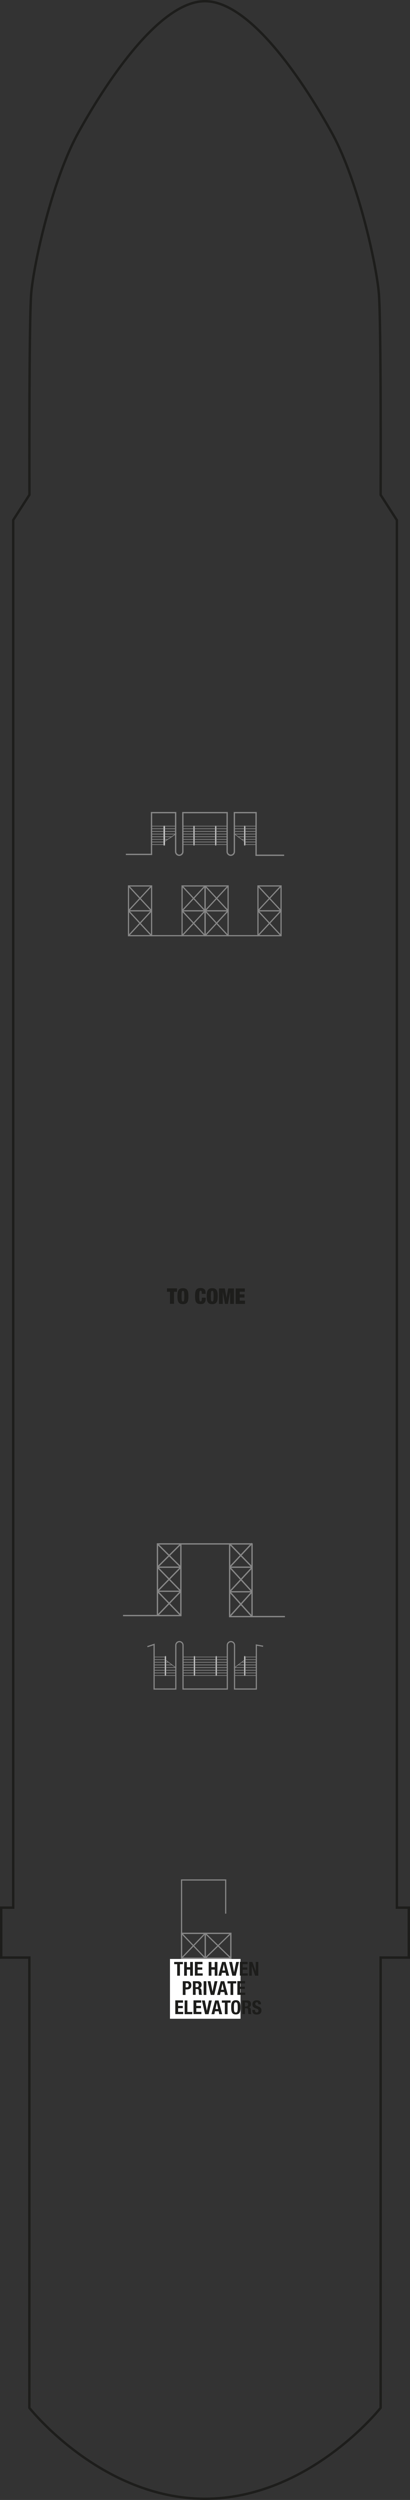 <?xml version="1.0" encoding="utf-8"?>
<!-- Generator: Adobe Illustrator 25.4.1, SVG Export Plug-In . SVG Version: 6.00 Build 0)  -->
<svg version="1.1" id="Calque_1" xmlns="http://www.w3.org/2000/svg" xmlns:xlink="http://www.w3.org/1999/xlink" x="0px" y="0px"
	 viewBox="0 0 477.6 2909.3" style="enable-background:new 0 0 477.6 2909.3;" xml:space="preserve">
<rect x="0" y="0" width="477.6" height="2909.3" fill="#333333" stroke="none"/>
<style type="text/css">
	.st0{opacity:0.6;}
	.st1{fill:#1D1D1B;}
	.st2{fill:none;stroke:#868686;stroke-width:1.4;stroke-miterlimit:500;}
	.st3{fill:none;stroke:#868686;stroke-width:0.74;stroke-linecap:round;stroke-miterlimit:500;}
	.st4{fill:#FFFFFF;}
	.st5{fill:none;stroke:#868686;stroke-width:0.7;stroke-linecap:round;stroke-miterlimit:500;}
	.st6{fill:none;stroke:#868686;stroke-width:1.555;stroke-miterlimit:10;}
	.st7{fill:none;stroke:#868686;stroke-width:1.4;stroke-miterlimit:10;}
	.st8{fill:none;stroke:#1D1D1B;stroke-width:2.8;stroke-miterlimit:10;}
</style>
<g>
	<g class="st0">
		<g>
			<defs>
				<rect id="SVGID_1_" x="368" y="900.9" width="0.3" height="0.3"/>
			</defs>
			<clipPath id="SVGID_00000092425108219068753070000014495174613528059033_">
				<use xlink:href="#SVGID_1_"  style="overflow:visible;"/>
			</clipPath>
		</g>
	</g>
	<g class="st0">
		<g>
			<defs>
				<rect id="SVGID_00000137837986799021209380000015645689374969989306_" x="115.8" y="900.9" width="0.2" height="0.3"/>
			</defs>
			<clipPath id="SVGID_00000034801739361334322530000001771467045266659204_">
				<use xlink:href="#SVGID_00000137837986799021209380000015645689374969989306_"  style="overflow:visible;"/>
			</clipPath>
		</g>
	</g>
	<g class="st0">
		<g>
			<defs>
				<rect id="SVGID_00000085945140369078197750000016573060439523981475_" x="368" y="890.6" width="0.3" height="0.3"/>
			</defs>
			<clipPath id="SVGID_00000119097348168456394430000017715180459479577743_">
				<use xlink:href="#SVGID_00000085945140369078197750000016573060439523981475_"  style="overflow:visible;"/>
			</clipPath>
		</g>
	</g>
	<g class="st0">
		<g>
			<defs>
				<rect id="SVGID_00000108274294717985451390000015850794786369444523_" x="118.6" y="890.6" width="0.3" height="0.3"/>
			</defs>
			<clipPath id="SVGID_00000009582496588447863420000006666824343087617933_">
				<use xlink:href="#SVGID_00000108274294717985451390000015850794786369444523_"  style="overflow:visible;"/>
			</clipPath>
		</g>
	</g>
</g>
<g>
	<g>
		<path class="st1" d="M194.5,1503.3v-4h11.7v4h-3.5v14H198v-14H194.5z"/>
		<path class="st1" d="M207,1504.1c0.2-1.2,0.6-2.2,1.1-2.9s1.2-1.3,2-1.6c0.8-0.3,1.8-0.5,3-0.5c1.2,0,2.2,0.2,3,0.5
			c0.8,0.3,1.5,0.9,2,1.6s0.9,1.7,1.1,2.9c0.2,1.2,0.3,2.6,0.3,4.3c0,1.7-0.1,3.1-0.3,4.3c-0.2,1.2-0.6,2.2-1.1,2.9s-1.2,1.3-2,1.6
			c-0.8,0.3-1.8,0.5-3,0.5c-1.2,0-2.2-0.2-3-0.5c-0.8-0.3-1.5-0.9-2-1.6s-0.9-1.7-1.1-2.9c-0.2-1.2-0.3-2.6-0.3-4.3
			C206.7,1506.7,206.8,1505.2,207,1504.1z M211.6,1511.4c0,0.8,0.1,1.4,0.2,1.9c0.1,0.5,0.3,0.8,0.5,1c0.2,0.2,0.5,0.3,0.8,0.3
			c0.4,0,0.6-0.1,0.8-0.3c0.2-0.2,0.4-0.5,0.5-1c0.1-0.5,0.2-1.1,0.2-1.9s0.1-1.8,0.1-3c0-1.2,0-2.2-0.1-3c0-0.8-0.1-1.4-0.2-1.9
			s-0.3-0.8-0.5-1c-0.2-0.2-0.5-0.3-0.8-0.3c-0.4,0-0.6,0.1-0.8,0.3c-0.2,0.2-0.4,0.5-0.5,1s-0.2,1.1-0.2,1.9c0,0.8-0.1,1.8-0.1,3
			C211.5,1509.6,211.6,1510.6,211.6,1511.4z"/>
		<path class="st1" d="M234.7,1502.7c-0.2-0.4-0.5-0.6-1-0.6c-0.4,0-0.6,0.1-0.8,0.3c-0.2,0.2-0.4,0.5-0.5,1s-0.2,1.1-0.2,1.9
			c0,0.8-0.1,1.8-0.1,3c0,1.2,0,2.2,0.1,3s0.1,1.4,0.2,1.9c0.1,0.5,0.3,0.8,0.5,1c0.2,0.2,0.5,0.3,0.8,0.3c0.3,0,0.5-0.1,0.7-0.2
			c0.2-0.1,0.3-0.4,0.4-0.7c0.1-0.3,0.2-0.8,0.2-1.3c0-0.6,0.1-1.3,0.1-2.1h4.5v1.3c0,1.3-0.2,2.3-0.5,3.1c-0.3,0.8-0.8,1.4-1.3,1.9
			c-0.6,0.5-1.2,0.8-1.9,0.9c-0.7,0.2-1.5,0.2-2.2,0.2c-1.3,0-2.4-0.2-3.2-0.5c-0.8-0.3-1.5-0.9-2-1.6c-0.5-0.7-0.8-1.7-1-2.9
			c-0.2-1.2-0.3-2.6-0.3-4.3c0-1.7,0.1-3.2,0.3-4.4c0.2-1.2,0.6-2.2,1.1-2.9c0.5-0.7,1.2-1.3,2-1.6c0.8-0.3,1.8-0.5,3.1-0.5
			c1.1,0,2,0.1,2.7,0.4c0.7,0.3,1.3,0.7,1.8,1.1s0.8,1.1,1,1.8c0.2,0.7,0.3,1.5,0.3,2.4v1.1H235v-1
			C235,1503.8,234.9,1503.1,234.7,1502.7z"/>
		<path class="st1" d="M241.1,1504.1c0.2-1.2,0.6-2.2,1.1-2.9s1.2-1.3,2-1.6c0.8-0.3,1.8-0.5,3-0.5c1.2,0,2.2,0.2,3,0.5
			c0.8,0.3,1.5,0.9,2,1.6s0.9,1.7,1.1,2.9c0.2,1.2,0.3,2.6,0.3,4.3c0,1.7-0.1,3.1-0.3,4.3c-0.2,1.2-0.6,2.2-1.1,2.9s-1.2,1.3-2,1.6
			c-0.8,0.3-1.8,0.5-3,0.5c-1.2,0-2.2-0.2-3-0.5c-0.8-0.3-1.5-0.9-2-1.6s-0.9-1.7-1.1-2.9c-0.2-1.2-0.3-2.6-0.3-4.3
			C240.8,1506.7,240.9,1505.2,241.1,1504.1z M245.7,1511.4c0,0.8,0.1,1.4,0.2,1.9c0.1,0.5,0.3,0.8,0.5,1c0.2,0.2,0.5,0.3,0.8,0.3
			c0.4,0,0.6-0.1,0.8-0.3c0.2-0.2,0.4-0.5,0.5-1c0.1-0.5,0.2-1.1,0.2-1.9s0.1-1.8,0.1-3c0-1.2,0-2.2-0.1-3c0-0.8-0.1-1.4-0.2-1.9
			s-0.3-0.8-0.5-1c-0.2-0.2-0.5-0.3-0.8-0.3c-0.4,0-0.6,0.1-0.8,0.3c-0.2,0.2-0.4,0.5-0.5,1s-0.2,1.1-0.2,1.9c0,0.8-0.1,1.8-0.1,3
			C245.7,1509.6,245.7,1510.6,245.7,1511.4z"/>
		<path class="st1" d="M261.9,1499.4l1.9,10.7h0.1l1.9-10.7h6.7v18h-4.4v-13.4H268l-2.5,13.4h-3.4l-2.5-13.4h-0.1v13.4h-4.4v-18
			H261.9z"/>
		<path class="st1" d="M285.2,1499.4v3.8h-6v3.1h5.6v3.7h-5.6v3.6h6.2v3.8h-10.9v-18H285.2z"/>
	</g>
</g>
<rect x="149.7" y="1031" class="st2" width="26.9" height="29"/>
<rect x="149.7" y="1059.9" class="st2" width="26.9" height="29"/>
<rect x="212.1" y="1031" class="st2" width="26.9" height="29"/>
<rect x="212.1" y="1059.9" class="st2" width="26.9" height="29"/>
<rect x="238.8" y="1031" class="st2" width="26.9" height="29"/>
<rect x="238.8" y="1059.9" class="st2" width="26.9" height="29"/>
<line class="st2" x1="149.7" y1="1031" x2="176.5" y2="1059.9"/>
<polyline class="st2" points="149.7,1059.9 176.5,1088.9 212.1,1088.9 265.7,1031 "/>
<line class="st2" x1="149.7" y1="1088.9" x2="176.5" y2="1059.9"/>
<line class="st2" x1="149.7" y1="1059.9" x2="176.5" y2="1031"/>
<rect x="300.5" y="1031" class="st2" width="26.9" height="29"/>
<rect x="300.5" y="1059.9" class="st2" width="26.9" height="29"/>
<line class="st2" x1="300.5" y1="1031" x2="327.4" y2="1059.9"/>
<line class="st2" x1="300.5" y1="1059.9" x2="327.4" y2="1088.9"/>
<line class="st2" x1="300.5" y1="1059.9" x2="327.4" y2="1031"/>
<polyline class="st2" points="212.1,1031 265.7,1088.9 300.5,1088.9 327.4,1059.9 "/>
<line class="st2" x1="212.1" y1="1059.9" x2="238.9" y2="1088.9"/>
<line class="st2" x1="238.9" y1="1031" x2="212.1" y2="1059.9"/>
<line class="st2" x1="265.7" y1="1059.9" x2="238.9" y2="1031"/>
<line class="st2" x1="238.9" y1="1088.9" x2="265.7" y2="1059.9"/>
<rect x="176.5" y="961.4" class="st3" width="28.1" height="3.1"/>
<rect x="176.5" y="964.4" class="st3" width="28.1" height="3.1"/>
<rect x="176.5" y="967.6" class="st3" width="28.1" height="3.1"/>
<polygon class="st3" points="200.1,973.7 176.5,973.7 176.5,970.6 204.7,970.6 "/>
<polygon class="st3" points="195.4,976.8 176.5,976.8 176.5,973.8 200.1,973.8 "/>
<polygon class="st3" points="191,979.9 176.5,979.9 176.5,976.8 195.4,976.8 "/>
<rect x="176.5" y="979.8" class="st3" width="14.1" height="3.1"/>
<g>
	<path class="st4" d="M192,961.8c0-0.4-0.3-0.8-0.7-0.8c-0.4,0-0.7,0.3-0.7,0.8v21.3c0,0.4,0.3,0.8,0.7,0.8c0.4,0,0.7-0.3,0.7-0.8
		V961.8z"/>
	<path class="st3" d="M192,961.8c0-0.4-0.3-0.8-0.7-0.8c-0.4,0-0.7,0.3-0.7,0.8v21.3c0,0.4,0.3,0.8,0.7,0.8c0.4,0,0.7-0.3,0.7-0.8
		V961.8z"/>
	<rect x="273.2" y="961.4" class="st5" width="25.2" height="3.1"/>
	<rect x="273.2" y="964.4" class="st5" width="25.2" height="3.1"/>
	<rect x="273.2" y="967.6" class="st5" width="25.2" height="3.1"/>
	<polygon class="st5" points="277.3,973.7 298.4,973.7 298.4,970.6 273.2,970.6 	"/>
	<polygon class="st5" points="281.5,976.8 298.4,976.8 298.4,973.8 277.3,973.8 	"/>
	<polygon class="st5" points="285.4,979.9 298.4,979.9 298.4,976.8 281.5,976.8 	"/>
	<rect x="285.8" y="979.8" class="st5" width="12.6" height="3.1"/>
	<path class="st4" d="M284.5,961.8c0-0.4,0.3-0.8,0.6-0.8s0.6,0.3,0.6,0.8v21.3c0,0.4-0.3,0.8-0.6,0.8s-0.6-0.3-0.6-0.8V961.8z"/>
	<path class="st5" d="M284.5,961.8c0-0.4,0.3-0.8,0.6-0.8s0.6,0.3,0.6,0.8v21.3c0,0.4-0.3,0.8-0.6,0.8s-0.6-0.3-0.6-0.8V961.8z"/>
	<rect x="213.1" y="961.4" class="st5" width="51.6" height="3.1"/>
	<rect x="213.1" y="964.4" class="st5" width="51.6" height="3.1"/>
	<rect x="213.1" y="967.6" class="st5" width="51.6" height="3.1"/>
	<rect x="213.1" y="970.6" class="st5" width="51.6" height="3.1"/>
	<rect x="213.1" y="973.8" class="st5" width="51.6" height="3.1"/>
	<rect x="213.1" y="976.8" class="st5" width="51.6" height="3.1"/>
	<rect x="213.1" y="979.8" class="st5" width="51.6" height="3.1"/>
	<path class="st4" d="M250.7,961.8c0-0.4,0.3-0.8,0.6-0.8s0.6,0.3,0.6,0.8v21.3c0,0.4-0.3,0.8-0.6,0.8s-0.6-0.3-0.6-0.8V961.8z"/>
	<path class="st5" d="M250.7,961.8c0-0.4,0.3-0.8,0.6-0.8s0.6,0.3,0.6,0.8v21.3c0,0.4-0.3,0.8-0.6,0.8s-0.6-0.3-0.6-0.8V961.8z"/>
	<path class="st4" d="M225.4,961.8c0-0.4,0.3-0.8,0.6-0.8s0.6,0.3,0.6,0.8v21.3c0,0.4-0.3,0.8-0.6,0.8s-0.6-0.3-0.6-0.8V961.8z"/>
	<path class="st5" d="M225.4,961.8c0-0.4,0.3-0.8,0.6-0.8s0.6,0.3,0.6,0.8v21.3c0,0.4-0.3,0.8-0.6,0.8s-0.6-0.3-0.6-0.8V961.8z"/>
	<path class="st6" d="M146.6,994.3h29.9v-48.6h28.1v45.4c0,2.3,1.9,4.2,4.2,4.2c2.3,0,4.2-1.9,4.2-4.2v-45.4h51.6v45.4
		c0,2.3,1.9,4.2,4.2,4.2c2.3,0,4.2-1.9,4.2-4.2v-45.4h25.3v49.6h32.7"/>
	<rect x="273.2" y="1946.8" class="st5" width="25.2" height="3.1"/>
	<rect x="273.2" y="1943.8" class="st5" width="25.2" height="3.1"/>
	<rect x="273.2" y="1940.6" class="st5" width="25.2" height="3.1"/>
	<polygon class="st5" points="277.3,1937.6 298.3,1937.6 298.3,1940.6 273.2,1940.6 	"/>
	<polygon class="st5" points="281.5,1934.4 298.3,1934.4 298.3,1937.5 277.3,1937.5 	"/>
	<polygon class="st5" points="285.4,1931.4 298.3,1931.4 298.3,1934.4 281.5,1934.4 	"/>
	<rect x="285.8" y="1928.3" class="st5" width="12.6" height="3.1"/>
	<path class="st4" d="M284.5,1949.4c0,0.4,0.3,0.8,0.6,0.8c0.3,0,0.6-0.3,0.6-0.8v-21.3c0-0.4-0.3-0.8-0.6-0.8
		c-0.3,0-0.6,0.3-0.6,0.8V1949.4z"/>
	<path class="st5" d="M284.5,1949.4c0,0.4,0.3,0.8,0.6,0.8c0.3,0,0.6-0.3,0.6-0.8v-21.3c0-0.4-0.3-0.8-0.6-0.8
		c-0.3,0-0.6,0.3-0.6,0.8V1949.4z"/>
	<rect x="179.5" y="1946.8" class="st5" width="25.2" height="3.1"/>
	<rect x="179.5" y="1943.8" class="st5" width="25.2" height="3.1"/>
	<rect x="179.5" y="1940.6" class="st5" width="25.2" height="3.1"/>
	<polygon class="st5" points="200.5,1937.6 179.5,1937.6 179.5,1940.6 204.6,1940.6 	"/>
	<polygon class="st5" points="196.3,1934.4 179.5,1934.4 179.5,1937.5 200.5,1937.5 	"/>
	<polygon class="st5" points="192.4,1931.4 179.5,1931.4 179.5,1934.4 196.3,1934.4 	"/>
	<rect x="179.5" y="1928.3" class="st5" width="12.6" height="3.1"/>
	<path class="st4" d="M193.3,1949.4c0,0.4-0.3,0.8-0.6,0.8s-0.6-0.3-0.6-0.8v-21.3c0-0.4,0.3-0.8,0.6-0.8s0.6,0.3,0.6,0.8V1949.4z"
		/>
	<path class="st5" d="M193.3,1949.4c0,0.4-0.3,0.8-0.6,0.8s-0.6-0.3-0.6-0.8v-21.3c0-0.4,0.3-0.8,0.6-0.8s0.6,0.3,0.6,0.8V1949.4z"
		/>
	<rect x="213.1" y="1946.8" class="st5" width="51.6" height="3.1"/>
	<rect x="213.1" y="1943.8" class="st5" width="51.6" height="3.1"/>
	<rect x="213.1" y="1940.6" class="st5" width="51.6" height="3.1"/>
	<rect x="213.1" y="1937.6" class="st5" width="51.6" height="3.1"/>
	<rect x="213.1" y="1934.4" class="st5" width="51.6" height="3.1"/>
	<rect x="213.1" y="1931.4" class="st5" width="51.6" height="3.1"/>
	<rect x="213.1" y="1928.3" class="st5" width="51.6" height="3.1"/>
	<path class="st4" d="M227.1,1949.4c0,0.4-0.3,0.8-0.6,0.8s-0.6-0.3-0.6-0.8v-21.3c0-0.4,0.3-0.8,0.6-0.8s0.6,0.3,0.6,0.8V1949.4z"
		/>
	<path class="st5" d="M227.1,1949.4c0,0.4-0.3,0.8-0.6,0.8s-0.6-0.3-0.6-0.8v-21.3c0-0.4,0.3-0.8,0.6-0.8s0.6,0.3,0.6,0.8V1949.4z"
		/>
	<path class="st4" d="M252.5,1949.4c0,0.4-0.3,0.8-0.6,0.8s-0.6-0.3-0.6-0.8v-21.3c0-0.4,0.3-0.8,0.6-0.8s0.6,0.3,0.6,0.8V1949.4z"
		/>
	<path class="st5" d="M252.5,1949.4c0,0.4-0.3,0.8-0.6,0.8s-0.6-0.3-0.6-0.8v-21.3c0-0.4,0.3-0.8,0.6-0.8s0.6,0.3,0.6,0.8V1949.4z"
		/>
	<path class="st7" d="M171.7,1916.3l7.8-2.6v51.9h25.3v-51c0-2.3,1.9-4.2,4.2-4.2c2.3,0,4.2,1.9,4.2,4.2v51h51.6v-51
		c0-2.3,1.9-4.2,4.2-4.2s4.2,1.9,4.2,4.2v51h25.4v-51.2l7.9,1.4"/>
	<polyline class="st6" points="143.3,1880.1 210.7,1880.1 210.7,1796.7 267.5,1796.7 267.5,1881.3 331.9,1881.3 	"/>
	<line class="st6" x1="210.7" y1="1796.7" x2="183.4" y2="1796.7"/>
	<line class="st6" x1="183.4" y1="1796" x2="183.4" y2="1880.1"/>
	<line class="st6" x1="293.6" y1="1796" x2="293.6" y2="1881.3"/>
	<line class="st6" x1="183.4" y1="1823.8" x2="210.7" y2="1823.8"/>
	<line class="st6" x1="183.4" y1="1851.8" x2="210.7" y2="1851.8"/>
	<line class="st6" x1="183.4" y1="1796.7" x2="210.7" y2="1823.8"/>
	<line class="st6" x1="183.4" y1="1823.8" x2="210.7" y2="1851.8"/>
	<line class="st6" x1="183.4" y1="1851.8" x2="210.7" y2="1880.1"/>
	<line class="st6" x1="210.7" y1="1851.8" x2="183.4" y2="1880.1"/>
	<line class="st6" x1="210.7" y1="1823.8" x2="184.3" y2="1850.9"/>
	<line class="st6" x1="210.7" y1="1796.7" x2="183.4" y2="1823.8"/>
	<line class="st6" x1="267.5" y1="1796.7" x2="293.6" y2="1796.7"/>
	<line class="st6" x1="294" y1="1823.8" x2="267.5" y2="1823.8"/>
	<line class="st6" x1="267.5" y1="1852.4" x2="293.6" y2="1852.4"/>
	<line class="st6" x1="267.5" y1="1852.4" x2="293.6" y2="1881.3"/>
	<line class="st6" x1="293.6" y1="1852.4" x2="267.5" y2="1881.3"/>
	<line class="st6" x1="267.5" y1="1823.8" x2="293.6" y2="1852.4"/>
	<line class="st6" x1="267.5" y1="1796.7" x2="293.1" y2="1823.1"/>
	<line class="st6" x1="293.6" y1="1796" x2="267.5" y2="1823.8"/>
	<line class="st6" x1="293.9" y1="1823.9" x2="267.5" y2="1852.4"/>
	<rect x="211.5" y="2249.9" class="st6" width="57.4" height="29"/>
	<line class="st6" x1="239.1" y1="2249.9" x2="239.1" y2="2278.8"/>
	<line class="st7" x1="268.9" y1="2249.9" x2="239.1" y2="2278.8"/>
	<polyline class="st7" points="239.1,2278.8 211.5,2249.9 211.5,2187.8 262.9,2187.8 262.9,2227 	"/>
	<line class="st7" x1="211.5" y1="2278.8" x2="239.1" y2="2249.9"/>
	<line class="st7" x1="268.9" y1="2278.8" x2="239.1" y2="2249.9"/>
	<rect x="198" y="2279.7" class="st4" width="82.2" height="69.6"/>
</g>
<g>
	<g>
		<path class="st1" d="M213.1,2283.2v2.6h-3.5v13.4h-3.2v-13.4h-3.5v-2.6H213.1z"/>
		<path class="st1" d="M214.5,2283.2h3.2v6.1h3.8v-6.1h3.2v16h-3.2v-7.1h-3.8v7.1h-3.2V2283.2z"/>
		<path class="st1" d="M235.9,2283.2v2.6h-5.7v3.8h5.4v2.6h-5.4v4.3h5.9v2.6H227v-16H235.9z"/>
		<path class="st1" d="M243.1,2283.2h3.2v6.1h3.8v-6.1h3.2v16h-3.2v-7.1h-3.8v7.1h-3.2V2283.2z"/>
		<path class="st1" d="M258.7,2283.2h4l4.2,16h-3.4l-0.7-3.4h-4.3l-0.7,3.4h-3.4L258.7,2283.2z M259.1,2293.2h3.1l-1.5-7.2h0
			L259.1,2293.2z"/>
		<path class="st1" d="M270.3,2283.2l2.3,11.8h0.1l2.4-11.8h3.3l-3.7,16h-4.1l-3.7-16H270.3z"/>
		<path class="st1" d="M288.4,2283.2v2.6h-5.7v3.8h5.4v2.6h-5.4v4.3h5.9v2.6h-9.2v-16H288.4z"/>
		<path class="st1" d="M294,2283.2l3.9,11h0v-11h3v16h-3.7l-3.9-11.2h0v11.2h-3v-16H294z"/>
	</g>
	<g>
		<path class="st1" d="M212.9,2305.6h5.6c3.3,0,4.4,2.4,4.4,4.8c0,3.3-2,4.8-5.1,4.8h-1.7v6.4h-3.2V2305.6z M216.2,2312.8h1.4
			c1.3,0,2.2-0.8,2.2-2.4c0-1.6-0.6-2.5-2.2-2.5h-1.3V2312.8z"/>
		<path class="st1" d="M224.6,2305.6h6c2.6,0,4.3,1.4,4.3,4.1c0,2.1-0.9,3.6-2.7,3.9v0c2.2,0.3,2.5,1.5,2.6,4.9
			c0,1.7,0.1,2.6,0.7,2.9v0.1h-3.5c-0.3-0.4-0.4-1.1-0.4-1.7l-0.1-3.1c0-1.3-0.6-2-1.9-2h-1.7v6.8h-3.2V2305.6z M227.8,2312.6h1.3
			c1.5,0,2.4-0.7,2.4-2.4c0-1.5-0.8-2.2-2.2-2.2h-1.5V2312.6z"/>
		<path class="st1" d="M237.2,2321.6v-16h3.2v16H237.2z"/>
		<path class="st1" d="M245.2,2305.6l2.3,11.8h0.1l2.4-11.8h3.3l-3.7,16h-4.1l-3.7-16H245.2z"/>
		<path class="st1" d="M257.2,2305.6h4l4.2,16H262l-0.7-3.4H257l-0.7,3.4h-3.4L257.2,2305.6z M257.6,2315.6h3.1l-1.5-7.2h0
			L257.6,2315.6z"/>
		<path class="st1" d="M275.2,2305.6v2.6h-3.5v13.4h-3.2v-13.4H265v-2.6H275.2z"/>
		<path class="st1" d="M285.5,2305.6v2.6h-5.7v3.8h5.4v2.6h-5.4v4.3h5.9v2.6h-9.2v-16H285.5z"/>
	</g>
	<g>
		<path class="st1" d="M213.2,2328v2.6h-5.7v3.8h5.4v2.6h-5.4v4.3h5.9v2.6h-9.2v-16H213.2z"/>
		<path class="st1" d="M215.1,2344v-16h3.2v13.4h5.7v2.6H215.1z"/>
		<path class="st1" d="M234.4,2328v2.6h-5.7v3.8h5.4v2.6h-5.4v4.3h5.9v2.6h-9.2v-16H234.4z"/>
		<path class="st1" d="M238.6,2328l2.3,11.8h0.1l2.4-11.8h3.3l-3.7,16h-4.1l-3.7-16H238.6z"/>
		<path class="st1" d="M250.6,2328h4l4.2,16h-3.4l-0.7-3.4h-4.3l-0.7,3.4h-3.4L250.6,2328z M251,2338h3.1l-1.5-7.2h0L251,2338z"/>
		<path class="st1" d="M268.6,2328v2.6h-3.5v13.4h-3.2v-13.4h-3.5v-2.6H268.6z"/>
		<path class="st1" d="M274.7,2327.7c4.8,0,5.4,3.5,5.4,8.3s-0.6,8.3-5.4,8.3s-5.4-3.5-5.4-8.3S269.9,2327.7,274.7,2327.7z
			 M274.7,2342c1.9,0,2.2-1.6,2.2-5.9c0-4.3-0.3-5.9-2.2-5.9s-2.2,1.7-2.2,5.9C272.5,2340.3,272.8,2342,274.7,2342z"/>
		<path class="st1" d="M282.1,2328h6c2.6,0,4.3,1.4,4.3,4.1c0,2.1-0.9,3.6-2.7,3.9v0c2.2,0.3,2.5,1.5,2.6,4.9c0,1.7,0.1,2.6,0.7,2.9
			v0.1h-3.5c-0.3-0.4-0.4-1.1-0.4-1.7l-0.1-3.1c0-1.3-0.6-2-1.9-2h-1.7v6.8h-3.2V2328z M285.3,2335h1.3c1.5,0,2.4-0.7,2.4-2.4
			c0-1.5-0.8-2.2-2.2-2.2h-1.5V2335z"/>
		<path class="st1" d="M297.1,2339v0.5c0,1.5,0.4,2.5,2.1,2.5c1,0,1.9-0.6,1.9-2c0-1.5-0.7-2-2.9-2.7c-2.9-1-4.2-2.2-4.2-4.8
			c0-3.1,1.9-4.7,5-4.7c2.9,0,5,1.2,5,4.3v0.4h-3.1c0-1.5-0.5-2.4-1.7-2.4c-1.5,0-1.8,0.9-1.8,1.9c0,1,0.3,1.6,1.7,2.2l2.5,1.1
			c2.4,1.1,3,2.3,3,4.2c0,3.4-2.1,4.9-5.6,4.9c-3.7,0-5.1-1.7-5.1-4.7v-0.7H297.1z"/>
	</g>
	<path class="st8" d="M238.8,2907.9c121.2,0,204.6-105.8,204.6-105.8v-524h32.8V2220h-13.9V605.3l-18.9-29.4
		c0,0,0.7-201.8-2.1-234.7c-2.8-32.9-23.8-130.3-54.6-186.3C355.8,98.8,292.7,1.4,238.8,1.4c-53.9,0-117,97.4-147.8,153.4
		c-30.8,56-51.8,153.4-54.6,186.3c-2.8,32.9-2.1,234.7-2.1,234.7l-18.9,29.4V2220H1.4v58.1h32.8v524
		C34.2,2802.1,117.6,2907.9,238.8,2907.9z"/>
</g>
</svg>
